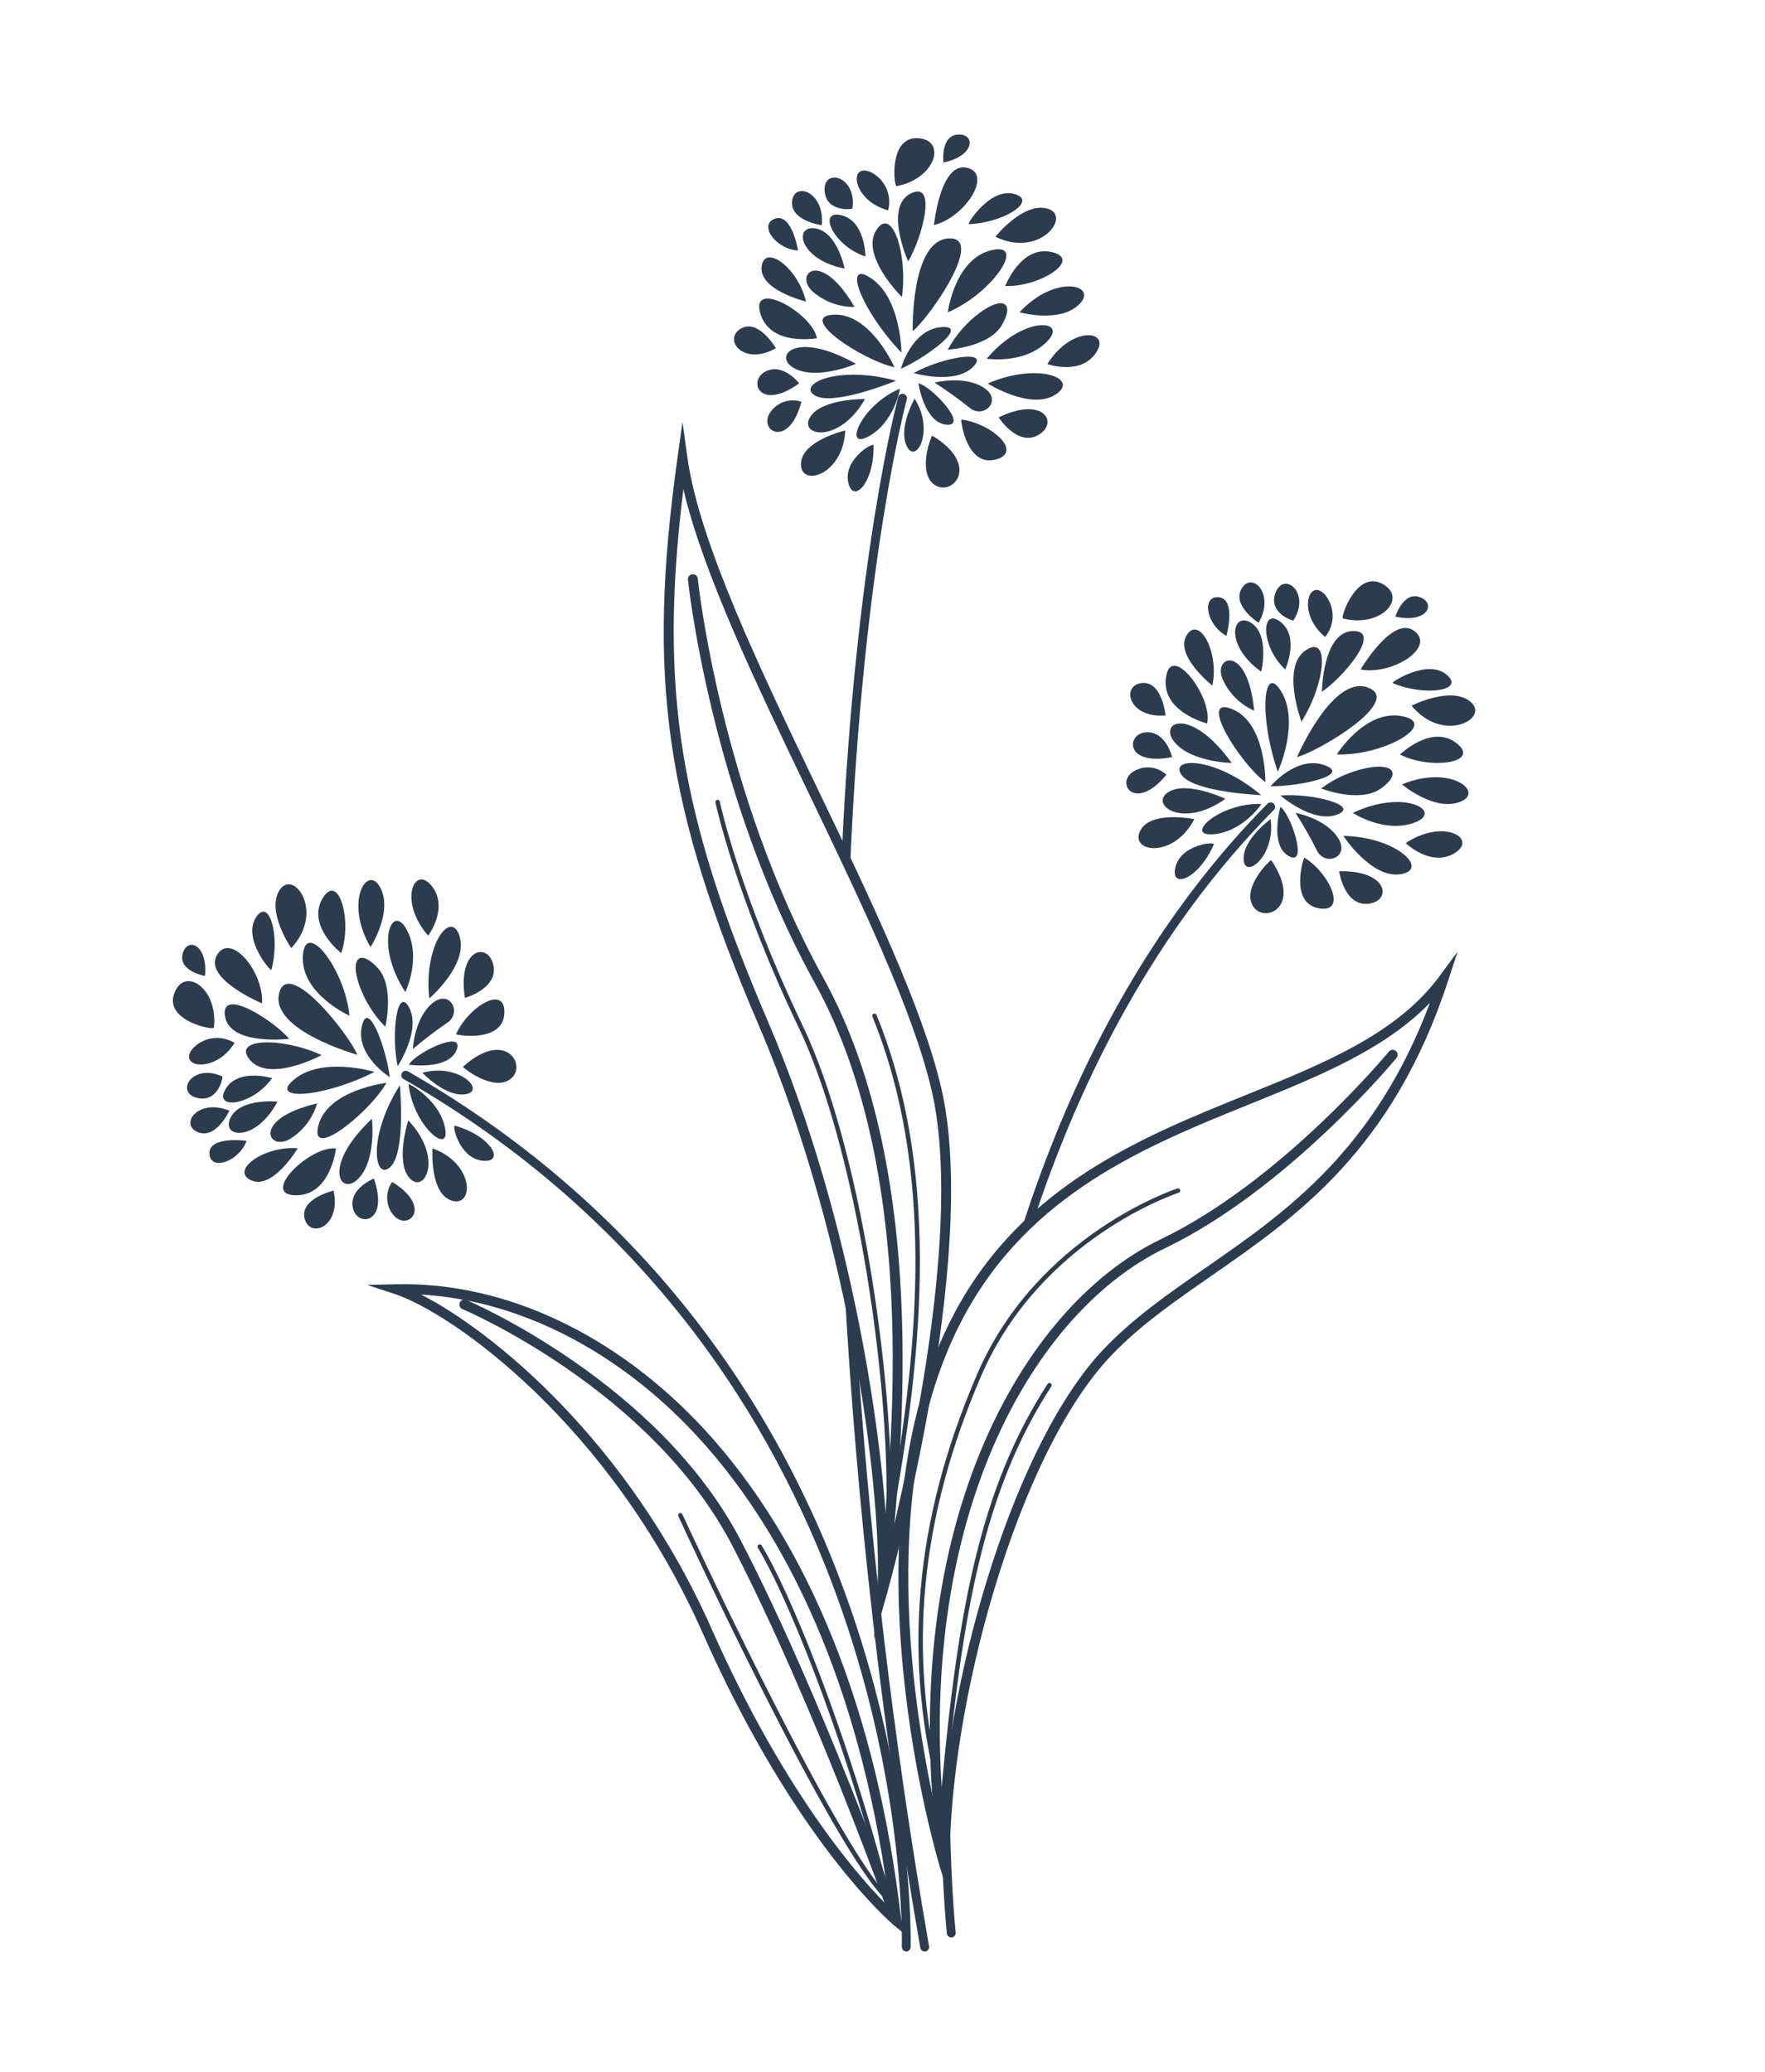 <?xml version="1.0" encoding="UTF-8"?><svg id="Calque_1" xmlns="http://www.w3.org/2000/svg" viewBox="0 0 600.8 705.42"><defs><style>.cls-1{fill:#2c3c4f;}</style></defs><g id="Groupe_43"><path id="Tracé_254" class="cls-1" d="M308.49,664.31c-.83,0-1.51-.68-1.51-1.51v-.41c.2-20.12-2.8-199.34-169.63-295.07-.72-.41-.97-1.34-.56-2.06.41-.72,1.34-.97,2.06-.56,168.31,96.58,171.35,277.41,171.14,297.73v.38c0,.83-.68,1.51-1.51,1.51"/><path id="Tracé_255" class="cls-1" d="M323.26,607.31c-.55,2.59-.97,5.2-1.25,7.83-.04,2.39-.59,4.75-1.62,6.9.46,22.07,1.85,35.58,1.92,36.15.09.76.73,1.34,1.5,1.34.06,0,.11,0,.17,0,.82-.09,1.42-.83,1.33-1.66-.07-.68-2.07-20.07-2.05-50.54"/><path id="Tracé_256" class="cls-1" d="M433.57,273.59c-.59-.59-1.55-.59-2.13,0-41.4,41.92-67.67,94.13-84.22,146.44,1.61-.68,3.03-1.75,4.14-3.1,16.49-50.54,42.26-100.73,82.24-141.21.59-.59.59-1.55,0-2.13"/><path id="Tracé_257" class="cls-1" d="M286.73,290.66c1.06,1.2,1.95,2.53,2.66,3.96,4.37-103.02,19.01-157.66,19.28-158.66.22-.8-.25-1.63-1.05-1.86s-1.63.25-1.86,1.05c-.28.98-14.62,54.49-19.21,155.37.07.04.13.09.19.14"/><path id="Tracé_258" class="cls-1" d="M291.01,447.55c-1.24-3.53-2.14-7.18-3.61-10.62,4.18,75.82,12.81,151.33,25.87,226.14.13.72.75,1.25,1.49,1.25.09,0,.17,0,.26-.02.82-.14,1.37-.93,1.23-1.75-12.39-71.14-20.82-142.92-25.24-215"/><path id="Tracé_259" class="cls-1" d="M441.51,257.71s12.08-28.17,24.15-23.65c12.07,4.52-16.6,21.64-24.15,23.65"/><path id="Tracé_260" class="cls-1" d="M434.97,262.74s7.55-16.6,1.26-27.17c-6.29-10.57-7.8,8.3-1.26,27.17"/><path id="Tracé_261" class="cls-1" d="M430.73,266.27s.34-20.19-11.36-24.91,2.34,18.12,11.36,24.91"/><path id="Tracé_262" class="cls-1" d="M432.51,267.65s8.75-10.57,18.31-7.18c9.56,3.39-8.7,7.3-18.31,7.18"/><path id="Tracé_263" class="cls-1" d="M435.85,270.8s10.98,9.56,19.2,6.54c8.22-3.02-8.13-7.42-19.2-6.54"/><path id="Tracé_264" class="cls-1" d="M449.69,268.41s13.21,5.16,20.38,0,4.14-8.81-5.03-6.92c-5.56,1.16-10.8,3.52-15.35,6.92"/><path id="Tracé_265" class="cls-1" d="M429.31,270.68s-23.02-.93-27.17-6.95c-4.15-6.02,11.32-6.37,27.17,6.95"/><path id="Tracé_266" class="cls-1" d="M429.31,273.69c.28,0-6.54,9.69-16.48,10.32-9.94.63,2.36-10.82,16.48-10.32"/><path id="Tracé_267" class="cls-1" d="M435.85,274.66s-3.8,13.11,2.88,16.79c6.68,3.68.77-14.15-2.88-16.79"/><path id="Tracé_268" class="cls-1" d="M432.5,278.85s-9.46,6.76-9.17,13.74,10.95-1.16,9.17-13.74"/><path id="Tracé_269" class="cls-1" d="M440.98,276.74c.38,0,10.38,1.98,14.53,8.59s-4.62,9.72-7.26,4.14c-2.2-4.37-4.62-8.62-7.26-12.74"/><path id="Tracé_270" class="cls-1" d="M455.05,256.82s9.6-15.47,22.25-13.02-6.19,13.58-22.25,13.02"/><path id="Tracé_271" class="cls-1" d="M460.51,276.73s10.74,7.08,20.94,3.31-3.39-11.7-20.94-3.31"/><path id="Tracé_272" class="cls-1" d="M457.28,284.55s9.45,14.55,19.45,13.04c10-1.51-1.17-12.69-19.45-13.04"/><path id="Tracé_273" class="cls-1" d="M443.01,245.64s-7.03-18.62,1.46-24.28c8.49-5.66,6.52,11.77-1.46,24.28"/><path id="Tracé_274" class="cls-1" d="M426.92,241.93c-4.8-2.13-8.63-5.96-10.76-10.76-3.39-7.92,8.55-12.26,10.76,10.76"/><path id="Tracé_275" class="cls-1" d="M419.27,259.73s-13.99-.28-19.53-7.18c-5.53-6.9,5.59-12.18,19.53,7.18"/><path id="Tracé_276" class="cls-1" d="M449.98,235.45s.21-20.38,10.53-20.63-3.44,15.97-10.53,20.63"/><path id="Tracé_277" class="cls-1" d="M437.49,227.9s5.03-11.07-1.64-16.23-6.79,8.43,1.64,16.23"/><path id="Tracé_278" class="cls-1" d="M429.31,228.65s3.02-12.45-3.4-16.6-9.31,7.55,3.4,16.6"/><path id="Tracé_279" class="cls-1" d="M463.15,227.9s10.93-18.69,18.3-13.09c7.37,5.6-7.54,15.1-18.3,13.09"/><path id="Tracé_280" class="cls-1" d="M451.07,216.83c3.41-4.17,3.41-10.17,0-14.34-5.66-6.23-9.67,6.43,0,14.34"/><path id="Tracé_281" class="cls-1" d="M474.05,232.53c-.6-.25,11.74-8.34,18.35-2.87,6.6,5.47-7.46,7.5-18.35,2.87"/><path id="Tracé_282" class="cls-1" d="M476.55,256.85s10.76-10.5,19.25-3.85c8.49,6.65-8.87,9.15-19.25,3.85"/><path id="Tracé_283" class="cls-1" d="M477.24,267.02s10.82,9.23,19.63,6c8.81-3.23-3.02-12.92-19.63-6"/><path id="Tracé_284" class="cls-1" d="M410.88,246.28s-15.85-3.98-13.96-15.86c1.89-11.89,16.13,7.29,13.96,15.86"/><path id="Tracé_285" class="cls-1" d="M412.67,233.37s-12.95-10.22-8.74-17.11,11.19,5.73,8.74,17.11"/><path id="Tracé_286" class="cls-1" d="M417.48,216.45s3.46-12.45-2.57-13.12-4.32,9.43,2.57,13.12"/><path id="Tracé_287" class="cls-1" d="M428.43,212.01s-9.25-5.85-5.76-11.7,11.48,1.76,5.76,11.7"/><path id="Tracé_288" class="cls-1" d="M440.28,211.18c-.18.28-8.92-2.57-6-9.64s11.99.32,6,9.64"/><path id="Tracé_289" class="cls-1" d="M480.49,240.22s13.61-6.92,20.15-1.26c6.54,5.66-9.46,14.33-20.15,1.26"/><path id="Tracé_290" class="cls-1" d="M417.11,271.93s-13.46-6.42-19.63-2.14,5.28,12.45,19.63,2.14"/><path id="Tracé_291" class="cls-1" d="M444.03,291.96c-.3-.19-5.19,15.32,4.76,17.21s4.02-11.74-4.76-17.21"/><path id="Tracé_292" class="cls-1" d="M455.85,296.59s1.64,11.83,9.81,11.07c8.18-.75,7.18-11.45-9.81-11.07"/><path id="Tracé_293" class="cls-1" d="M432.7,292.81c-.16-.23-9.94,9.06-6.29,15.47s17.36.75,6.29-15.47"/><path id="Tracé_294" class="cls-1" d="M478.5,287.01s8.52,8.32,16.63,3.41-3.74-12.02-16.63-3.41"/><path id="Tracé_295" class="cls-1" d="M398.99,257.72s-2.14-8.93-8.93-8.43c-6.79.5-7.14,11.64,8.93,8.43"/><path id="Tracé_296" class="cls-1" d="M457.1,210.53c-.87-.22,4.54-16.51,13.41-11.8s-.4,15.13-13.41,11.8"/><path id="Tracé_297" class="cls-1" d="M413.18,287.47c.49-1.1-11.17-.03-13.06,7.69s7.81,4.28,13.06-7.69"/><path id="Tracé_298" class="cls-1" d="M406.54,278.85s-15.1-3.13-18.5,4.12c-3.41,7.26,11.51,9.4,18.5-4.12"/><path id="Tracé_299" class="cls-1" d="M397.04,263.73c-3.12-2.91-7.83-3.32-11.4-.99-6.08,4.09.97,13.73,11.4.99"/><path id="Tracé_300" class="cls-1" d="M396.76,243.55s-1.17-11.92-8.21-11.02c-7.04.9-4.34,12.08,8.21,11.02"/><path id="Tracé_301" class="cls-1" d="M474.97,209.88s2.79-8.77,8.44-6.57,2.25,9.06-8.44,6.57"/><path id="Tracé_302" class="cls-1" d="M310.69,112.74s-.78-30.66,12.09-31.57-6.08,26.59-12.09,31.57"/><path id="Tracé_303" class="cls-1" d="M306.85,120.04s-.07-18.23-10.19-25.22c-10.12-6.99-3.63,10.8,10.19,25.22"/><path id="Tracé_304" class="cls-1" d="M304.47,125.02s-8.11-18.5-20.71-17.9c-12.6.61,9.69,15.49,20.71,17.9"/><path id="Tracé_305" class="cls-1" d="M306.66,125.53s3.55-13.26,13.65-14.16c10.11-.9-4.86,10.26-13.65,14.16"/><path id="Tracé_306" class="cls-1" d="M311.01,127s13.97,4.11,20.18-2.07c6.21-6.18-10.5-3.36-20.18,2.07"/><path id="Tracé_307" class="cls-1" d="M322.59,119.05s14.15-.83,18.52-8.5c4.37-7.67.1-9.73-7.46-4.19-4.57,3.37-8.34,7.7-11.05,12.69"/><path id="Tracé_308" class="cls-1" d="M305.01,129.62s-21.31,8.77-27.6,5.02c-6.28-3.75,7.63-10.52,27.6-5.02"/><path id="Tracé_309" class="cls-1" d="M306.26,132.35c.26-.11-1.91,11.53-10.67,16.25-8.77,4.71-2.37-10.82,10.67-16.25"/><path id="Tracé_310" class="cls-1" d="M312.62,130.51s2.02,13.51,9.62,14.06c7.61.56-5.21-13.18-9.62-14.06"/><path id="Tracé_311" class="cls-1" d="M311.33,135.71s-5.78,10.08-2.6,16.31,9.47-5.61,2.6-16.31"/><path id="Tracé_312" class="cls-1" d="M318.15,130.27c.34-.16,10.25-2.53,16.78,1.74,6.53,4.27-.15,10.77-4.87,6.81-3.82-3.06-7.8-5.91-11.91-8.55"/><path id="Tracé_313" class="cls-1" d="M322.63,106.3s2.28-18.07,14.79-21.11.04,14.93-14.79,21.11"/><path id="Tracé_314" class="cls-1" d="M335.9,122.11s12.7,1.95,20.41-5.73c7.7-7.68-7.96-9.22-20.41,5.73"/><path id="Tracé_315" class="cls-1" d="M336.22,130.55s14.66,9.28,23.12,3.74c8.46-5.54-6.35-11.05-23.12-3.74"/><path id="Tracé_316" class="cls-1" d="M307.02,101.14s-14.16-13.99-8.8-22.68,10.83,7.98,8.8,22.68"/><path id="Tracé_317" class="cls-1" d="M290.85,104.48c-5.25.07-10.33-1.82-14.26-5.29-6.39-5.79,2.65-14.71,14.26,5.29"/><path id="Tracé_318" class="cls-1" d="M291.33,123.86s-12.83,5.6-20.74,1.62,0-13.4,20.74-1.62"/><path id="Tracé_319" class="cls-1" d="M309.11,88.97s-8.31-18.61.96-23.14c9.27-4.53,3.54,15.96-.96,23.14"/><path id="Tracé_320" class="cls-1" d="M294.6,87.32s-.04-12.15-8.26-14.07c-8.21-1.91-2.66,10.5,8.26,14.07"/><path id="Tracé_321" class="cls-1" d="M287.49,91.42s-2.45-12.58-10.01-13.67-5.31,10.74,10.01,13.67"/><path id="Tracé_322" class="cls-1" d="M317.92,76.62s2.14-21.54,11.17-19.53-.55,16.87-11.17,19.53"/><path id="Tracé_323" class="cls-1" d="M302.33,71.6c1.36-5.21-1.14-10.67-5.98-13.03-7.75-3.3-6.11,9.88,5.98,13.03"/><path id="Tracé_324" class="cls-1" d="M329.76,76.28c-.65.02,7.19-12.48,15.47-10.26s-3.64,9.92-15.47,10.26"/><path id="Tracé_325" class="cls-1" d="M342.18,97.35s5.39-14.03,15.89-11.53-4.25,12.02-15.89,11.53"/><path id="Tracé_326" class="cls-1" d="M347.05,106.3s13.68,3.87,20.34-2.73-8.13-10.5-20.34,2.73"/><path id="Tracé_327" class="cls-1" d="M278.08,115.13s-16.07,3-19.31-8.59,17.7-.1,19.31,8.59"/><path id="Tracé_328" class="cls-1" d="M274.33,102.65s-16.04-3.89-15.08-11.9c.96-8.01,12.56.53,15.08,11.9"/><path id="Tracé_329" class="cls-1" d="M271.65,85.27s-2.05-12.76-7.8-10.85,0,10.38,7.8,10.85"/><path id="Tracé_330" class="cls-1" d="M279.74,76.67s-10.85-1.46-10.11-8.23,11.17-3.19,10.11,8.23"/><path id="Tracé_331" class="cls-1" d="M290.16,70.97c-.05.33-9.18,1.38-9.47-6.26s11.03-4.71,9.47,6.26"/><path id="Tracé_332" class="cls-1" d="M338.83,80.59s9.48-11.95,17.79-9.55c8.3,2.4-2.63,16.97-17.79,9.55"/><path id="Tracé_333" class="cls-1" d="M294.44,135.84s-14.91-.22-18.73,6.24c-3.81,6.46,10,9.11,18.73-6.24"/><path id="Tracé_334" class="cls-1" d="M327.26,142.82c-.35-.04,1.67,16.09,11.51,13.65,9.83-2.44-1.24-12.34-11.51-13.65"/><path id="Tracé_335" class="cls-1" d="M339.94,142.09s6.42,10.07,13.53,5.97,1.74-13.4-13.53-5.97"/><path id="Tracé_336" class="cls-1" d="M317.33,148.31c-.24-.14-5.25,12.38.74,16.69s16.09-6.55-.74-16.69"/><path id="Tracé_337" class="cls-1" d="M356.53,123.94s11.22,4.01,16.55-3.84c5.33-7.84-8.42-9.36-16.55,3.84"/><path id="Tracé_338" class="cls-1" d="M272.05,130.48s-5.67-7.23-11.63-3.93-1.63,13.55,11.63,3.93"/><path id="Tracé_339" class="cls-1" d="M305.18,63.36c-.88.16-2.76-16.89,7.27-16.32s5.94,13.92-7.27,16.32"/><path id="Tracé_340" class="cls-1" d="M297.36,151.61c-.02-1.21-10.17,4.63-8.66,12.43,1.51,7.79,8.88.62,8.66-12.43"/><path id="Tracé_341" class="cls-1" d="M287.73,146.54s-15.03,3.45-15.09,11.46c-.06,8.01,14.38,3.75,15.09-11.46"/><path id="Tracé_342" class="cls-1" d="M272.79,136.76c-4.05-1.34-8.5.25-10.77,3.87-3.83,6.25,6.61,12.08,10.77-3.87"/><path id="Tracé_343" class="cls-1" d="M264.11,118.54s-6.03-10.35-12.06-6.59c-6.03,3.76,1.1,12.79,12.06,6.59"/><path id="Tracé_344" class="cls-1" d="M321.16,55.31s-1.12-9.14,4.93-9.5c6.05-.36,5.82,7.29-4.93,9.5"/><path id="Tracé_345" class="cls-1" d="M121.64,359.06s-29.53-8.23-26.65-20.8,23.65,13.59,26.65,20.8"/><path id="Tracé_346" class="cls-1" d="M127.49,364.89s-17.46-5.28-27.1,2.36c-9.64,7.64,9.27,6.63,27.1-2.36"/><path id="Tracé_347" class="cls-1" d="M131.54,368.62s-20.06,2.34-23.18,14.56c-3.12,12.22,17.64-4.73,23.18-14.56"/><path id="Tracé_348" class="cls-1" d="M132.68,366.68s-11.64-7.27-9.54-17.2c2.1-9.93,8.39,7.66,9.54,17.2"/><path id="Tracé_349" class="cls-1" d="M135.36,362.95s8.01-12.15,3.93-19.9c-4.08-7.75-6.28,9.04-3.93,19.9"/><path id="Tracé_350" class="cls-1" d="M131.15,349.55s3.36-13.78-2.71-20.2c-6.07-6.42-9.28-2.95-6.19,5.9,1.89,5.36,4.93,10.23,8.9,14.29"/><path id="Tracé_351" class="cls-1" d="M136.11,369.44s2.13,22.94-3.29,27.86c-5.42,4.91-7.81-10.38,3.29-27.86"/><path id="Tracé_352" class="cls-1" d="M139.09,369.04c-.03-.28,10.47,5.2,12.41,14.97,1.94,9.77-11.05-.9-12.41-14.97"/><path id="Tracé_353" class="cls-1" d="M139.19,362.43s13.5,2.03,16.26-5.08-14.13,1.1-16.26,5.08"/><path id="Tracé_354" class="cls-1" d="M143.78,365.19s7.95,8.48,14.84,7.27c6.89-1.21-2.6-10.7-14.84-7.27"/><path id="Tracé_355" class="cls-1" d="M140.57,357.07c-.05-.38.58-10.55,6.58-15.54s10.25,3.29,5.08,6.65c-4.04,2.76-7.93,5.72-11.66,8.89"/><path id="Tracé_356" class="cls-1" d="M118.96,345.76s-16.61-7.46-15.86-20.32c.76-12.87,14.29,4.34,15.86,20.32"/><path id="Tracé_357" class="cls-1" d="M137.98,337.72s5.59-11.6.49-21.19c-5.09-9.59-11.15,4.91-.49,21.19"/><path id="Tracé_358" class="cls-1" d="M146.14,339.88s13.17-11.3,10.35-21.01c-2.82-9.71-12.43,2.84-10.35,21.01"/><path id="Tracé_359" class="cls-1" d="M109.47,359.18s-17.53,9.44-24.26,1.78c-6.74-7.66,10.8-8.01,24.26-1.78"/><path id="Tracé_360" class="cls-1" d="M107.93,375.63c-1.47,5.03-4.76,9.34-9.23,12.09-7.41,4.42-13.28-6.84,9.23-12.09"/><path id="Tracé_361" class="cls-1" d="M126.6,380.84s1.6,13.9-4.53,20.31c-6.13,6.4-12.81-3.92,4.53-20.31"/><path id="Tracé_362" class="cls-1" d="M98.44,353.63s-20.23,2.49-21.85-7.69c-1.62-10.18,16.3,1.29,21.85,7.69"/><path id="Tracé_363" class="cls-1" d="M92.62,367.01s-11.64-3.52-15.87,3.77c-4.23,7.29,9.26,5.61,15.87-3.77"/><path id="Tracé_364" class="cls-1" d="M94.45,375.02s-12.74-1.34-16.02,5.57c-3.28,6.91,8.72,8.22,16.02-5.57"/><path id="Tracé_365" class="cls-1" d="M89.22,341.58s-19.97-8.35-15.4-16.4c4.57-8.05,15.97,5.47,15.4,16.4"/><path id="Tracé_366" class="cls-1" d="M79.84,355.02c-4.59-2.83-10.53-2.03-14.22,1.9-5.42,6.44,7.65,8.74,14.22-1.9"/><path id="Tracé_367" class="cls-1" d="M92.36,330.18c-.17.63-9.83-10.53-5.28-17.8,4.55-7.27,8.42,6.37,5.28,17.8"/><path id="Tracé_368" class="cls-1" d="M116.14,324.46s-11.83-9.27-6.37-18.57,10.25,7.58,6.37,18.57"/><path id="Tracé_369" class="cls-1" d="M126.12,322.42s7.71-11.94,3.34-20.25-12.4,4.7-3.34,20.25"/><path id="Tracé_370" class="cls-1" d="M114.37,390.95s-1.84,16.24-13.87,15.94c-12.03-.29,5.08-16.96,13.87-15.94"/><path id="Tracé_371" class="cls-1" d="M101.34,390.89s-8.41,14.19-15.8,10.93c-7.38-3.26,4.19-11.85,15.8-10.93"/><path id="Tracé_372" class="cls-1" d="M83.94,388.36s-12.8-1.77-12.66,4.28,9.93,3.04,12.66-4.28"/><path id="Tracé_373" class="cls-1" d="M78.08,378.11s-4.57,9.94-10.83,7.26.22-11.6,10.83-7.26"/><path id="Tracé_374" class="cls-1" d="M75.68,366.47c.3.14-1.36,9.18-8.76,7.22s-1.27-11.93,8.76-7.22"/><path id="Tracé_375" class="cls-1" d="M99.13,322.75s-8.66-12.56-3.92-19.8c4.74-7.24,15.47,7.48,3.92,19.8"/><path id="Tracé_376" class="cls-1" d="M138.97,381.37s-4.57,14.19.49,19.73c5.06,5.54,11.64-6.89-.49-19.73"/><path id="Tracé_377" class="cls-1" d="M155.25,352.03c-.14.32,15.88,3.11,16.42-7,.55-10.12-12.17-2.43-16.42,7"/><path id="Tracé_378" class="cls-1" d="M158.26,339.69s11.5-3.19,9.67-11.19c-1.84-8-12.3-5.59-9.67,11.19"/><path id="Tracé_379" class="cls-1" d="M157.59,363.14c-.21.19,10.3,8.65,16.17,4.18s-1.55-17.31-16.17-4.18"/><path id="Tracé_380" class="cls-1" d="M145.76,318.52s7.12-9.55,1.18-16.94c-5.94-7.39-11.42,5.31-1.18,16.94"/><path id="Tracé_381" class="cls-1" d="M127.28,401.21s-8.56,3.31-7.18,9.97c1.38,6.66,12.48,5.52,7.18-9.97"/><path id="Tracé_382" class="cls-1" d="M72.81,349.87c-.1.89-16.97-2.31-13.48-11.73s15.05-1.61,13.48,11.73"/><path id="Tracé_383" class="cls-1" d="M154.89,383.2c-1.16-.33,1.46,11.08,9.35,11.92s3.2-8.31-9.35-11.92"/><path id="Tracé_384" class="cls-1" d="M147.23,390.93s-1.1,15.38,6.54,17.78,7.79-12.66-6.54-17.78"/><path id="Tracé_385" class="cls-1" d="M133.5,402.34c-2.47,3.48-2.25,8.2.54,11.43,4.86,5.49,13.48-2.78-.54-11.43"/><path id="Tracé_386" class="cls-1" d="M113.54,405.3s-11.66,2.73-9.83,9.6,12.55,2.7,9.83-9.6"/><path id="Tracé_387" class="cls-1" d="M69.78,332.24s-9.06-1.6-7.63-7.49c1.44-5.89,8.67-3.44,7.63,7.49"/><path id="Tracé_388" class="cls-1" d="M323.37,646.61l-3.39-10.91c-.35-1.14-34.8-114.58,5.06-189,23.16-43.23,63.45-59.54,99-73.92,26.46-10.7,51.45-20.81,65.92-40.42l6.21-8.42-3.25,9.94c-18.82,57.59-51.6,80.33-80.53,100.41-12.48,8.66-24.27,16.83-34.13,27.15-31.97,33.46-55.4,119.31-54.99,173.74l.09,11.43ZM486.72,341.39c-15.31,15.87-37.79,24.96-61.41,34.52-35.02,14.16-74.71,30.22-97.29,72.38-31.84,59.45-15.34,144.6-7.85,175.05,2.67-54.99,25.41-132.57,55.67-164.23,10.1-10.56,22.02-18.83,34.64-27.59,27.01-18.73,57.43-39.85,76.25-90.12"/><path id="Tracé_389" class="cls-1" d="M321.59,636.87c-.84,0-1.54-.63-1.66-1.45-16.15-114.13,27.62-190.69,75.12-213.52,41.26-19.83,77.33-63.46,77.7-63.9.59-.72,1.66-.83,2.38-.24.72.59.83,1.66.24,2.38-.36.44-36.93,44.65-78.85,64.8-46.43,22.32-89.15,97.55-73.24,210.01.13.92-.51,1.78-1.44,1.91-.08.01-.16.02-.24.02"/><path id="Tracé_390" class="cls-1" d="M297.52,558.04l1.1-16.18c1.98-28.72-8.05-117.46-40.19-192.45-32.09-74.9-38.33-118.36-27.79-193.75l1.68-12.04,1.66,12.04c3.99,28.85,24.58,71.72,44.49,113.2,17.5,36.44,35.59,74.12,41.95,101.6,13.44,58.07-18.16,170.84-18.48,171.98l-4.42,15.61ZM232.62,166.52c-8.42,68.41-1.38,110.84,28.93,181.55,28.25,65.92,39.53,142.51,40.6,180.19,7.85-31.49,25.51-111.56,14.98-157.04-6.28-27.12-24.29-64.63-41.7-100.9-17.78-37.01-36.09-75.15-42.81-103.79"/><path id="Tracé_391" class="cls-1" d="M300.33,543.66h-.19c-.93-.1-1.59-.94-1.49-1.87,0,0,0,0,0,0,4.7-41.98,15.69-140.25-21.39-207.36-35.37-64.03-43.02-136.32-43.09-137.04-.12-.93.52-1.78,1.45-1.9.93-.12,1.78.52,1.9,1.45,0,.03,0,.07.01.11.07.72,7.65,72.36,42.68,135.74,37.6,68.05,26.51,167.09,21.79,209.37-.1.85-.82,1.5-1.68,1.5"/><path id="Tracé_392" class="cls-1" d="M307.25,657.83l-3.23-2.68c-.33-.28-33.33-28.1-64.83-99.23-31.39-70.89-85.19-108.97-104.9-115.45l-9.33-3.07,9.82-.22c37.03-.9,75.16,17.14,104.89,49.3,35.74,38.67,58.94,96.47,67.11,167.18l.48,4.17ZM143.33,440.69c24.18,12.29,70.66,49.99,98.93,113.86,25.38,57.3,51.55,86.06,60.6,94.92-8.53-67.92-31.21-123.42-65.68-160.71-26.79-28.98-60.57-46.18-93.85-48.06"/><path id="Tracé_393" class="cls-1" d="M305.09,655.54c-.72,0-1.35-.45-1.59-1.13-.26-.74-26.41-74.6-54.21-128.22-27.57-53.19-91.22-80.28-91.87-80.55-.86-.36-1.27-1.35-.91-2.21s1.35-1.27,2.21-.91c.65.28,65.43,27.85,93.56,82.11,27.91,53.83,54.13,127.91,54.4,128.65.31.88-.15,1.84-1.03,2.15-.18.06-.36.09-.55.1"/><path id="Tracé_394" class="cls-1" d="M321.24,617.36l-1.1-4.04c-13.15-48.01-9.06-95.63,12.49-145.57,20.53-47.57,67.67-63.02,68.15-63.17.4-.12.81.1.94.49.12.4-.09.82-.49.95-.47.15-46.95,15.41-67.22,62.32-20.79,48.18-25.22,94.18-13.51,140.43,5.71-61.95,13.4-102.58,36.09-137.65.23-.35.7-.45,1.05-.22s.45.7.22,1.05h0c-23.03,35.61-30.51,77.12-36.24,141.25l-.38,4.16Z"/><path id="Tracé_395" class="cls-1" d="M303.85,648.89l-1.88-1.72c-18.16-16.59-68.93-126.38-71.08-131.05-.17-.38,0-.83.38-1.01s.83,0,1.01.38c.51,1.1,49.28,106.56,68.77,128.55-14.95-56.88-34.1-102.6-43.09-117.16-.22-.36-.11-.82.25-1.04.36-.22.82-.11,1.04.25,9.17,14.87,28.89,62.03,43.98,120.33l.62,2.46Z"/><path id="Tracé_396" class="cls-1" d="M302.58,523.42l-1.49-.22c3.62-36.58-7.29-127.49-29.2-173.34-21.68-45.35-28.3-76.38-28.36-76.69-.09-.41.18-.81.59-.89.41-.07.8.18.89.59.06.3,6.65,31.18,28.25,76.35,19.93,41.69,30.8,120.49,29.99,162.3,9.49-53.54,14.89-113.61-6.3-165.48-.14-.4.07-.83.47-.96.36-.13.76.04.93.39,22.89,56.02,14.99,121.39,4.25,177.94"/></g></svg>